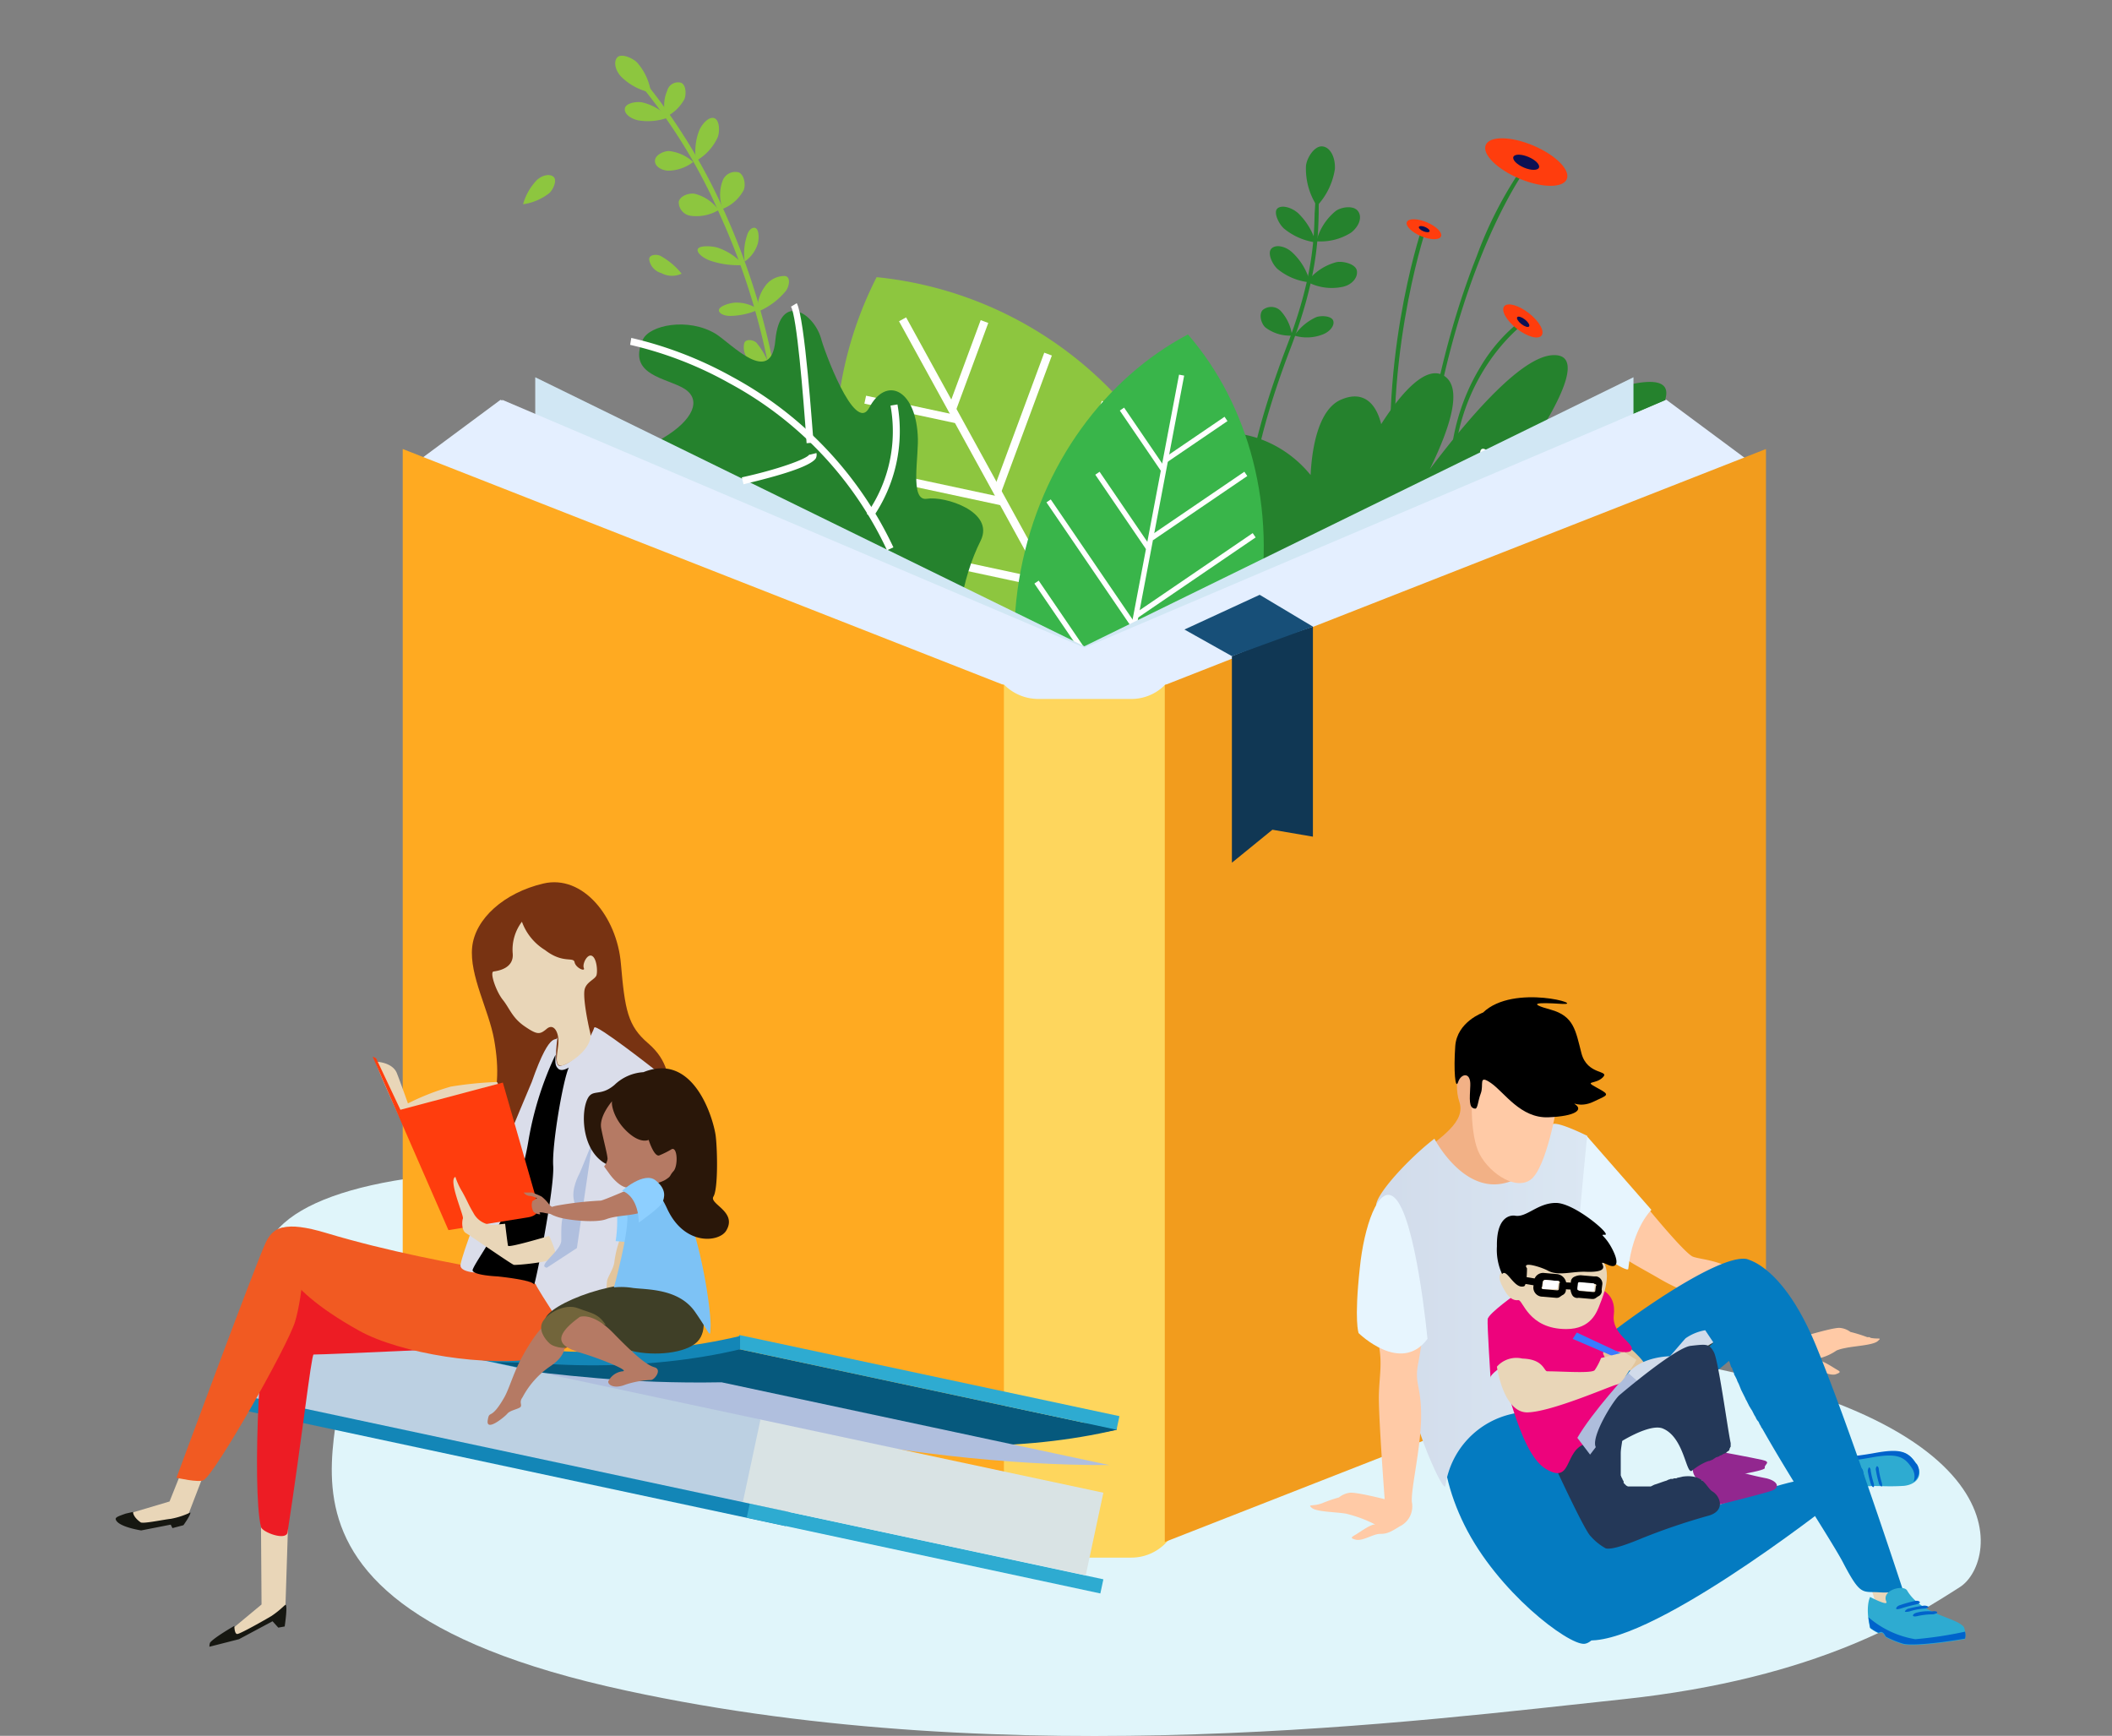 <svg xmlns="http://www.w3.org/2000/svg" xmlns:xlink="http://www.w3.org/1999/xlink" viewBox="0 0 365 300"><rect x="0" y="0" width="365" height="300" fill="#808080" stroke="none"/><defs><style>.a{fill:#e0f5fa;}.b{fill:#8dc63f;}.c{fill:#25822d;}.d{fill:#ff3d0d;}.e{fill:#0c1153;}.f{fill:#fff;}.g{fill:#39b54a;}.h{fill:#d1e7f4;}.i{fill:#e4efff;}.j{fill:#fed65d;}.k{fill:#f29c1d;}.l{fill:#ffaa21;}.m{fill:#103754;}.n{fill:#174f78;}.o{fill:#f2b186;}.p{fill:#ffcaa6;}.q{fill:#e7f5fe;}.r{fill:#e9d6b8;}.s{fill:#2eabd1;}.t{fill:#0063cb;}.u{fill:#047bc1;}.v{fill:url(#a);}.w{fill:#92278f;}.x{fill:#243858;}.y{fill:#e2c59c;}.z{fill:#ed037c;}.aa{fill:#323b31;}.ab{fill:#aebddc;}.ac{fill:#387bff;}.ad{fill:#d1dbea;}.ae{fill:#06597d;}.af{fill:#1386b7;}.ag{fill:#b0bfde;}.ah{fill:#d9e3e4;}.ai{fill:#bcd0e2;}.aj{fill:#161711;}.ak{fill:#783312;}.al{fill:#ed1c24;}.am{fill:#f15a22;}.an{fill:#daddea;}.ao{fill:#b57a64;}.ap{fill:#3f3f27;}.aq{fill:#8dcfff;}.ar{fill:#7dc2f5;}.as{fill:#2a1709;}.at{fill:#72653b;}.au{fill:none;}</style><linearGradient id="a" x1="237.82" y1="853.43" x2="274.25" y2="853.43" gradientTransform="matrix(1, 0, 0, -1, 0, 1079)" gradientUnits="userSpaceOnUse"><stop offset="0" stop-color="#d1dbea"/><stop offset="1" stop-color="#dbe7f3"/></linearGradient></defs><path class="a" d="M277.5,233.4c-20.9-2.6-85.5-11.4-124.3-21.9C81.3,192,19.8,206.1,56.8,233c10.3,7.5-24.9,42.8,51.5,59.2,67.1,14.5,137.8,5.1,172,1.5s50.7-14.5,58.4-19.4C345.5,270,350.5,242.6,277.5,233.4Z"/><path class="b" d="M135.5,96.7a121,121,0,0,0-10.2-59.9,99.52,99.52,0,0,0-13.4-22.1l-.7.6a94.89,94.89,0,0,1,13.3,22,118.78,118.78,0,0,1,10.1,59.4Z"/><path class="b" d="M112.5,16a10,10,0,0,0-2.4-5.2c-.8-.8-2.7-1.6-3.4-.9s-.4,2.3.7,3.4A10.14,10.14,0,0,0,112.5,16Z"/><path class="b" d="M115.5,20.3a8.94,8.94,0,0,0-4.5-2.6c-1-.2-2.8.1-3,1s.9,1.8,2.3,2.1A10.11,10.11,0,0,0,115.5,20.3Z"/><path class="b" d="M119.8,28a7.38,7.38,0,0,0-4.2-1.9c-.8,0-2.3.6-2.4,1.6s1,1.7,2.2,1.8A7.29,7.29,0,0,0,119.8,28Z"/><path class="b" d="M115.1,20.2a7.38,7.38,0,0,0,3.2-3.1c.3-.8.3-2.4-.6-2.8a1.94,1.94,0,0,0-2.4,1.4A6.34,6.34,0,0,0,115.1,20.2Z"/><path class="b" d="M134.9,72.4a8,8,0,0,0,4.4-1.9c.7-.6,1.4-2.2.8-2.8s-1.9-.4-2.9.5A9.63,9.63,0,0,0,134.9,72.4Z"/><path class="b" d="M120.3,27.8a9,9,0,0,0,3.7-4c.4-.9.4-2.8-.4-3.3s-2,.5-2.7,1.9A10,10,0,0,0,120.3,27.8Z"/><path class="b" d="M124.9,36.1a7.06,7.06,0,0,0,3.6-3.2c.4-.8.2-2.6-.8-3.1a2.33,2.33,0,0,0-2.8,1.4A6.89,6.89,0,0,0,124.9,36.1Z"/><path class="b" d="M124.2,36.3a7.28,7.28,0,0,0-4.1-2.8c-.9-.2-2.6.3-2.8,1.4a2.39,2.39,0,0,0,2.1,2.4A7.51,7.51,0,0,0,124.2,36.3Z"/><path class="b" d="M134.7,72.8a7.38,7.38,0,0,0-2.7-4c-.8-.6-2.7-1.2-3.4-.7s-.2,1.7.9,2.6A9.94,9.94,0,0,0,134.7,72.8Z"/><path class="b" d="M131.1,53.5a6.67,6.67,0,0,0-3.9-1.2c-.9,0-2.6.5-2.9,1.1s.6,1.2,1.9,1.2A12.43,12.43,0,0,0,131.1,53.5Z"/><path class="b" d="M128.7,45.2a5.81,5.81,0,0,0,2.2-2.9c.3-.8.3-2.4-.2-2.8s-1.3.1-1.6,1.2A9.89,9.89,0,0,0,128.7,45.2Z"/><path class="b" d="M133.1,63.6a12.62,12.62,0,0,0-2.4-4.4c-.6-.5-1.9-.7-2.1.2a3.22,3.22,0,0,0,1.1,3.1A3.38,3.38,0,0,0,133.1,63.6Z"/><path class="b" d="M130.9,53.9a12.51,12.51,0,0,0,4.9-3.6c.6-.8.9-2.4-.1-2.6a4.1,4.1,0,0,0-3.5,1.8A6.74,6.74,0,0,0,130.9,53.9Z"/><path class="b" d="M133.6,64a12.49,12.49,0,0,0,4.5-3.4c.6-.8.7-2.2-.4-2.4a3.9,3.9,0,0,0-3.3,1.7A5.41,5.41,0,0,0,133.6,64Z"/><path class="b" d="M90.4,35.3a9.48,9.48,0,0,0,4.5-1.9c.7-.6,1.4-2.2.8-2.8s-1.9-.4-2.9.5A9.83,9.83,0,0,0,90.4,35.3Z"/><path class="b" d="M135.4,81.5a6.57,6.57,0,0,0-2.7-3c-.8-.5-2.5-.9-3.1-.5s-.1,1.3,1,2A14.1,14.1,0,0,0,135.4,81.5Z"/><path class="b" d="M117.8,47.3a12.25,12.25,0,0,0-3.7-3.1c-.7-.3-2-.2-1.9.7a2.91,2.91,0,0,0,2.1,2.3A3.9,3.9,0,0,0,117.8,47.3Z"/><path class="b" d="M128.5,45.8a10.26,10.26,0,0,0-4.2-2.9c-1-.4-3.1-.5-3.6,0s.4,1.5,1.9,2.1A14.81,14.81,0,0,0,128.5,45.8Z"/><path class="c" d="M299.8,83.4c.7-2.6-1.6-3.8-8.4-2.8a54.53,54.53,0,0,0-19.5,7.1c11.3-10.6,24.1-24.5,9.6-21.2-4.5,1.1-10.7,5.3-17.2,11,6.3-9.5,9.2-16.6,3.8-16.1-5,.5-13,9.1-21,19.7,3.9-8,5.7-14.5,2.2-16.3-2.8-1.4-6.7,2.4-10.6,8.5-1-4-3.4-5.8-7-4.2-3.4,1.5-4.9,7-5.2,13-6-7.4-16.5-9.8-24.8-4.4-9.7,6.3,5.1,23.8,12.8,32Z"/><path class="c" d="M245.4,92.8h-.7c1.7-22.7,6.7-38.9,10.5-48.5a69,69,0,0,1,8-15.5l.5.4C263.6,29.4,248.7,49.5,245.4,92.8Z"/><path class="c" d="M241.1,88.9c-3.4-25,4.4-48.8,4.5-49l.7.2c-.1.2-7.8,23.9-4.5,48.7Z"/><path class="c" d="M250.9,89.2c-1.6-12,1.8-20.6,4.9-25.7a28.39,28.39,0,0,1,7.2-8.2l.4.6c-.1.1-14.8,10.7-11.9,33.3Z"/><ellipse class="d" cx="263.78" cy="28.01" rx="3.1" ry="7.6" transform="translate(135.49 260.19) rotate(-67.14)"/><ellipse class="e" cx="263.77" cy="28.05" rx="1" ry="2.4" transform="translate(135.32 260.13) rotate(-67.11)"/><ellipse class="d" cx="246.08" cy="39.62" rx="1.3" ry="3.2" transform="translate(114.02 251) rotate(-67.15)"/><ellipse class="e" cx="246.13" cy="39.61" rx="0.4" ry="1" transform="translate(114.02 251.01) rotate(-67.14)"/><ellipse class="d" cx="263.19" cy="55.48" rx="1.7" ry="4.1" transform="translate(57.49 228.78) rotate(-52.02)"/><ellipse class="e" cx="263.24" cy="55.62" rx="0.5" ry="1.3" transform="translate(57.25 228.7) rotate(-51.97)"/><path class="f" d="M255.7,81.3l.1-.2h-.1c-.9,0-1.6-.5-1.5-1s.8-.8,1.7-.7h.2c-.4-.8-.4-1.6,0-1.8s1.1.3,1.4,1.1l.1.2v-.1c.5-.7,1.2-1.1,1.6-.9s.3,1.1-.2,1.8l-.1.2h.1c.9,0,1.6.5,1.5,1s-.8.8-1.7.7h-.2v.1c.4.8.4,1.6,0,1.8s-1.1-.3-1.4-1.1l-.1-.2v.1c-.5.7-1.2,1.1-1.6.8S255.2,82.1,255.7,81.3Zm2.1,0a.89.89,0,1,0-1.2-.4h0A.84.84,0,0,0,257.8,81.3Z"/><path class="f" d="M234,91.7a4.05,4.05,0,0,0-.9.5c-.6.7-.1,1.2.5.9a2.54,2.54,0,0,0,1.1-1.2,1,1,0,0,0,.1,1.2c.7.5.7-1.4-.5-1.7s1.2.7,1.8.8.6-.6.1-.8-.7-.5-2.2.5,1,.1,1.3-1.4,0-1.7-.4-1.4-1.2,2.2.1,2.5-.1,0-.5-.4-1-1.1-1.6-1.1-.9.4,0,1A5.42,5.42,0,0,1,234,91.7Z"/><ellipse class="f" cx="234.63" cy="91.51" rx="0.1" ry="0.2" transform="translate(45.37 257.66) rotate(-62.59)"/><path class="c" d="M227.6,35.6a11.79,11.79,0,0,1-1.9-6.9c.1-1.3,1.4-3.5,2.8-3.4s2.3,1.9,2.2,3.9A12,12,0,0,1,227.6,35.6Z"/><path class="c" d="M227.5,41.7a9.94,9.94,0,0,1,3.3-5.2c.9-.7,3.1-1.1,3.9,0s.1,2.7-1.2,3.7A9.81,9.81,0,0,1,227.5,41.7Z"/><path class="c" d="M225.9,48.7a9.29,9.29,0,0,1,5.1-3.4c1.1-.2,3.3.3,3.5,1.5s-.9,2.5-2.6,2.8A9,9,0,0,1,225.9,48.7Z"/><path class="c" d="M227.4,41.9a11,11,0,0,1-5.5-2.4c-.9-.8-1.8-2.7-1.2-3.4s2.3-.4,3.6.7A11.53,11.53,0,0,1,227.4,41.9Z"/><path class="c" d="M226.4,48.8a10.34,10.34,0,0,1-5.6-2.3c-.9-.8-1.8-2.7-1.1-3.5s2.4-.5,3.6.6A10.69,10.69,0,0,1,226.4,48.8Z"/><path class="c" d="M223.3,58a7,7,0,0,1-4.6-1.4c-.7-.6-1.2-2.2-.5-3a2.3,2.3,0,0,1,3.1.1A7.8,7.8,0,0,1,223.3,58Z"/><path class="c" d="M223.7,58a9.1,9.1,0,0,1,3.8-3.2c.9-.3,2.6-.2,2.9.6s-.5,1.9-1.8,2.4A7.5,7.5,0,0,1,223.7,58Z"/><path class="c" d="M219.2,96.7a3.26,3.26,0,0,0,1.3.4v-.6a3.63,3.63,0,0,1-2.7-1.9c-1.4-2-1.8-5.4-1.4-9.9.6-6.2,2.8-14.5,6.7-24.7,4.5-11.8,4.7-18.7,4.8-23.2,0-1,0-2,.1-3l-.6-.1c-.1.9-.1,1.9-.2,3.1-.1,4.5-.3,11.3-4.8,23-8.6,22.6-7.6,31.6-5.2,35.2A8.2,8.2,0,0,0,219.2,96.7Z"/><path class="b" d="M202.4,81.4a65.28,65.28,0,0,1,1,60.9,65.11,65.11,0,0,1-51.9-94.4A65.73,65.73,0,0,1,202.4,81.4Z"/><rect class="f" x="178.22" y="49.29" width="1.4" height="95.2" transform="translate(-24.55 98.19) rotate(-28.8)"/><rect class="f" x="156.74" y="62.67" width="1.4" height="16.2" transform="translate(55.25 209.88) rotate(-77.9)"/><rect class="f" x="162.63" y="74.6" width="1.4" height="19.9" transform="translate(46.42 226.52) rotate(-77.9)"/><rect class="f" x="163.89" y="80.76" width="1.4" height="33.3" transform="translate(34.84 237.93) rotate(-77.9)"/><rect class="f" x="172.22" y="95.57" width="1.4" height="32.4" transform="translate(27.42 257.46) rotate(-77.91)"/><rect class="f" x="187" y="118.53" width="1.4" height="18" transform="translate(23.69 284.36) rotate(-77.91)"/><rect class="f" x="159.29" y="62.42" width="16.1" height="1.4" transform="translate(50.09 198.17) rotate(-69.7)"/><rect class="f" x="164.15" y="72.31" width="25.2" height="1.4" transform="translate(46.88 213.39) rotate(-69.67)"/><rect class="f" x="169.87" y="83.59" width="31.5" height="1.4" transform="translate(42.17 229.15) rotate(-69.7)"/><rect class="f" x="178.12" y="97.32" width="32.5" height="1.4" transform="translate(34.69 245.98) rotate(-69.58)"/><rect class="f" x="186.74" y="113.72" width="27.8" height="1.4" transform="translate(23.73 262.91) rotate(-69.7)"/><path class="c" d="M169.2,127.2c-1.6-.7-13.2-8.9-22.5-4.5-7.4,3.5-8.4-.6-8-4.2s2.5-6.8-2-7.7c-14.8-2.9-24.2-14.7-14.2-17.1,5.4-1.3,3-7.6-.7-8.4-7.9-1.8-12.4-6.5-7.2-9.6s6.7-6.6,3.7-8.5-10-2.3-7.2-8.5c1.1-2.5,7.8-3.9,12.6-1,2.7,1.7,9.6,9.2,10.3,1.1.8-8.4,6.6-4.8,7.9-.3.4,1.7,5.8,16.6,8.3,12,2.9-5.5,7.9-3.3,8.4,4.6.3,3.6-1.5,11.6,1.6,11.1s11.7,2.2,9.3,7.2C162.5,107.4,165.9,125.9,169.2,127.2Z"/><path class="g" d="M217.3,106.3c-3.5,18.5-14.7,33.3-28.9,40.8-10.5-12.2-15.5-30.1-12-48.5s14.7-33.3,28.9-40.8C215.8,69.9,220.8,87.8,217.3,106.3Z"/><rect class="f" x="156.58" y="103.84" width="80.3" height="0.9" transform="translate(57.6 278.13) rotate(-79.26)"/><rect class="f" x="197" y="69.61" width="0.9" height="12.6" transform="translate(-8.47 124.36) rotate(-34.27)"/><rect class="f" x="193.6" y="80.43" width="0.9" height="15.6" transform="translate(-15.99 124.59) rotate(-34.27)"/><rect class="f" x="188.09" y="84.31" width="0.9" height="26" transform="translate(-22.06 123.06) rotate(-34.27)"/><rect class="f" x="185.81" y="98.41" width="0.9" height="25.3" transform="translate(-30.2 124.16) rotate(-34.27)"/><rect class="f" x="186.39" y="122.11" width="0.9" height="14.1" transform="translate(-40.29 127.58) rotate(-34.26)"/><rect class="f" x="200.38" y="75.5" width="12.6" height="0.9" transform="translate(-6.91 129.49) rotate(-34.25)"/><rect class="f" x="197.31" y="87" width="19.7" height="0.9" transform="translate(-13.29 131.75) rotate(-34.25)"/><rect class="f" x="194.29" y="98.99" width="24.6" height="0.9" transform="translate(-20.12 133.67) rotate(-34.29)"/><rect class="f" x="191.99" y="113.32" width="25.3" height="0.9" transform="translate(-28.63 133.91) rotate(-34.01)"/><rect class="f" x="189.39" y="126.82" width="21.7" height="0.9" transform="translate(-36.9 134.94) rotate(-34.29)"/><polygon class="h" points="282.3 214.8 198.6 255.9 173.1 118.7 282.3 65.2 282.3 214.8"/><polygon class="h" points="92.5 214.8 176.2 255.9 206.8 121.2 92.5 65.2 92.5 214.8"/><polygon class="i" points="289.6 95.4 279.6 72.7 288 69.1 303.5 80.6 289.6 95.4"/><polygon class="i" points="84.9 95.4 94.9 72.7 86.5 69.1 71 80.6 84.9 95.4"/><polygon class="i" points="288 206.8 199.2 244.7 172.3 118.4 288 69.1 288 206.8"/><polygon class="i" points="86.8 206.8 175.5 244.7 208 120.7 86.8 69.1 86.8 206.8"/><path class="j" d="M201.4,118.3a8.16,8.16,0,0,1-5.9,2.5H179.4a8.34,8.34,0,0,1-5.9-2.5h-2.4V260.9a8.28,8.28,0,0,0,8.3,8.3h16.1a8.28,8.28,0,0,0,8.3-8.3V118.3Z"/><polygon class="k" points="305.2 225.8 201.3 266.5 201.3 118.4 305.2 77.6 305.2 225.8"/><polygon class="l" points="69.6 225.8 173.5 266.5 173.5 118.4 69.6 77.6 69.6 225.8"/><polygon class="m" points="226.9 144.6 219.9 143.4 212.9 149.1 212.9 113.4 219.9 110.6 226.9 108.3 226.9 144.6"/><polygon class="n" points="212.9 113.4 204.7 108.8 217.7 102.8 226.9 108.3 212.9 113.4"/><path class="f" d="M153.3,95.1A63.16,63.16,0,0,0,126,66.2a64.51,64.51,0,0,0-17.1-6.6l.2-1.2a66.75,66.75,0,0,1,17.4,6.7,64.8,64.8,0,0,1,27.9,29.5Z"/><path class="f" d="M139.4,76.6c-.6-8.6-1.7-21.9-2.7-23.6l1-.6c1.4,2.5,2.7,21.9,2.9,24.1Z"/><path class="f" d="M128.5,83.7l-.3-1.2c6-1.3,11.4-3.2,11.7-4v.1l1.2-.3a1.41,1.41,0,0,1-.1.9C139.8,81.1,130.4,83.2,128.5,83.7Z"/><path class="f" d="M150.8,89.5l-1-.7a24.82,24.82,0,0,0,4.1-18.7l1.2-.2A26.25,26.25,0,0,1,150.8,89.5Z"/><path class="o" d="M252.8,181.6s-1.8,5.3-.6,8.8-3.2,6.1-7,9.3,13.4,11.7,16.5,9.3,4.6-13.3,4-19.2S260,177.9,252.8,181.6Z"/><path class="p" d="M323.2,231.2c0-.1-.1-.1-.3-.1h-.2a24.57,24.57,0,0,0-2.9-.9,3.59,3.59,0,0,0-1.8-.7c-.8-.1-4,.8-5.4,1.2a1.45,1.45,0,0,1-.7-.2c-1.8-.7-8.5-8.8-11.8-10.8s-6.1-2-7.5-2.5-8-8.6-8-8.6c-.9-.8-5.9,4.9-5.6,6.7s3.7,3.3,7.8,5.7,6.4,2.6,9.4,5.2a119.81,119.81,0,0,0,11.3,7.3,3.9,3.9,0,0,0,2.1,2.1c1.6.9,2.3,1.2,3.5,1.1s3.1,1.2,4.2.8.6-.5-.2-1-2.7-1.7-3.3-1.4a5.94,5.94,0,0,1,.8-.4,8.94,8.94,0,0,0,1.8-.7,8.79,8.79,0,0,0,1-.6,7.37,7.37,0,0,1,1.4-.4c1.8-.4,5.1-.5,5.8-1.3C325.3,231.1,324.5,231.5,323.2,231.2Z"/><path class="q" d="M274.2,196.3l11.2,12.8s-3.2,3-4,10.2c-.1.8-7-3.7-8.5-6.1S272.5,196.2,274.2,196.3Z"/><polygon class="r" points="327.2 271.9 329 277.8 325.3 280.7 322.6 272 327.2 271.9"/><path class="r" d="M318.3,251c-1.9-.3-3.3,1.9-3.3,1.9l-4.9,3.8,1,2.6,9.5-4.3S320.2,251.3,318.3,251Z"/><path class="s" d="M315,255a5.64,5.64,0,0,1,.4-1.2c.4-1,.8-1.4,1.3-1.5,1.8-.5,3.1-.3,7.5-1.1s5.7-.2,7,1.8,0,3.6-2.2,3.8c-3.1.2-4.8-.1-6.4.1a5.85,5.85,0,0,0-2.8,1.2c-.9.6-1.8-2.8-.9-3.6S315.6,253.7,315,255Z"/><path class="t" d="M315.9,253c1.8-.5,3.1-.3,7.5-1.1s5.7-.2,7,1.8a2.57,2.57,0,0,1,.3,2.4,2.22,2.22,0,0,0,.6-3c0-.1-.1-.1-.2-.2-1.3-2-2.6-2.6-7-1.8s-5.7.6-7.5,1.1a2.19,2.19,0,0,0-1,.9C315.7,253.1,315.8,253,315.9,253Z"/><path class="t" d="M324.4,253.4c.1,0,.3.2.3.6a14.19,14.19,0,0,0,.5,2.2c.1.4.1.7,0,.7a.78.78,0,0,1-.5-.6,17.42,17.42,0,0,1-.5-2.2C324.1,253.8,324.3,253.4,324.4,253.4Z"/><path class="t" d="M323,253.6c.1,0,.3.2.3.6a16,16,0,0,0,.5,2.1c.1.4.1.6,0,.7s-.4-.2-.5-.6a16,16,0,0,1-.5-2.1A1.17,1.17,0,0,1,323,253.6Z"/><path class="t" d="M321.6,253.7c.2,0,.3.3.4.6a9,9,0,0,0,.6,2.2c.1.4.1.7,0,.7s-.4-.3-.6-.6a7.94,7.94,0,0,1-.6-2.2C321.4,254,321.5,253.7,321.6,253.7Z"/><path class="u" d="M268,244.2s8.5,21,10.4,25.8-1.8,13.9-4.6,14.1-15-9-20.7-20.5-4.3-21.8.8-21.4S268,244.2,268,244.2Z"/><path class="u" d="M273.9,268.8s32.7-13,38.4-13.1,4,4.3,4,4.3-32.3,25.4-42.7,23.4S271.5,268.7,273.9,268.8Z"/><path class="u" d="M313.9,232.7c-4.5-11-9.3-14-11.2-14.8-.2-.1-.3-.1-.5-.2l-.3-.1c-4.2-.8-16.3,7.4-21.8,11.5-5.8,4.4-14,10.4-18.4,11.1-11.4,1.6-6.6,2.2-7.7,4.2s16.7,15.6,17.5,9.4c.6-5.3,10.2-7.4,11.2-8,7.9-4.9,12.4-7.3,16.1-10.6l.1.2c0,.1.1.2.1.3l.1.3a.76.76,0,0,0,.2.4.37.37,0,0,1,.1.3l.2.4.1.4c0,.1.1.2.2.4l.2.4c.1.2.1.3.2.5l.2.4.2.5.2.5.2.4.2.4.3.6c.1.2.1.3.2.4l.3.6.2.4.3.5.2.3.4.8c.1.1.1.2.2.3a2.18,2.18,0,0,0,.5.8l.1.2c.1.3.3.5.4.8a.1.1,0,0,0,.1.1h0c5.3,9.4,12.5,20.2,14.2,23.6,2.9,5.5,3.2,4.6,6.1,4.8s4-.6,4-.6S319.9,247.3,313.9,232.7Z"/><path class="s" d="M339.4,281.2a3.8,3.8,0,0,1,.2,2.1s-8,1.4-10.6.9a15.66,15.66,0,0,1-3-1.2c-.2-.1-.5-.7-.7-.8s-.5.2-.8,0a9.13,9.13,0,0,1-1.3-.8c-.9-3.8,0-5.4,0-5.4s3.2,1.7,2.8.8c-.9-2,3-3,3.6-1.9C332.1,279.1,338.1,279.5,339.4,281.2Z"/><path class="t" d="M339.6,282a67.14,67.14,0,0,1-8.6,1.3,16.43,16.43,0,0,1-8.1-3.8l.3,1.8a5.67,5.67,0,0,0,1.3.8c.3.2.4-.2.8,0s.5.7.7.8a15.66,15.66,0,0,0,3,1.2c2.6.5,10.6-.9,10.6-.9A2.43,2.43,0,0,0,339.6,282Z"/><path class="t" d="M334.8,278.7c0,.1-.3.2-.7.3a12.41,12.41,0,0,0-2.7.3c-.4.1-.8.1-.8-.1s.3-.4.7-.5a7.63,7.63,0,0,1,2.6-.2C334.4,278.4,334.8,278.5,334.8,278.7Z"/><path class="t" d="M333.3,277.7c0,.1-.3.3-.7.3a10.89,10.89,0,0,0-2.6.5c-.4.1-.8.1-.8,0a1,1,0,0,1,.7-.5,20,20,0,0,1,2.6-.5A1.29,1.29,0,0,1,333.3,277.7Z"/><path class="t" d="M331.8,276.9c0,.2-.3.3-.7.4a25,25,0,0,0-2.6.7c-.4.1-.8.2-.8,0s.3-.5.7-.6a23.35,23.35,0,0,1,2.5-.7C331.4,276.6,331.7,276.7,331.8,276.9Z"/><path class="v" d="M247.9,196.8s4.6,8.9,11.5,7.8,8.3-9.3,8.8-10.2,6.1,1.9,6.1,1.9-1.6,15.7-2.1,24.8a102.91,102.91,0,0,0,.3,15.7s.6,4.7-10.9,7.5a14.88,14.88,0,0,0-11.8,12.5c-.3,1.8-8.8-16.9-6.6-24.5,3.3-11.1,0-23.1-4.5-23.2C235.2,209.1,242.9,200.6,247.9,196.8Z"/><path class="p" d="M246.1,228.2s-.3,3.8-1,7.4.5,3.7.5,9.1-1.8,12.7-1.6,14.9a3.82,3.82,0,0,1-2.1,4.2c-1.6,1-2.2,1.3-3.4,1.3s-3,1.3-4.2,1-.6-.5.2-1,2.6-1.8,3.2-1.6a22.29,22.29,0,0,0-5.1-1.9c-1.8-.3-5.1-.3-5.9-1s.2-.2,1.8-.8a24.69,24.69,0,0,1,2.9-1,3.7,3.7,0,0,1,1.8-.8c1-.2,6.1,1.1,6.1,1.1s-1.1-14.6-1-18.1.7-5.7-.2-9.4C236.8,225.6,244.6,226.3,246.1,228.2Z"/><path class="q" d="M246.7,231.4s-2-21.4-5.8-24.5c-2.7-2.2-5.2,5.2-5.9,12.3-1,9.2-.2,11.2-.2,11.2S242.1,237.6,246.7,231.4Z"/><path class="p" d="M269.1,190.9s-1.8,11-4.6,13-7.7-1.6-9.1-5.1-1.4-11.4,0-14.7S269.1,189.9,269.1,190.9Z"/><path d="M256.3,175s-4.5,1.6-4.8,5.8,0,7.7.5,6.2,2.2-1.8,2.1.6-.3,3.9.8,4c.5.1.5-1.3,1-2.6.6-1.5-.5-3.4,1.8-1.8s5.1,6.1,9.9,5.9,5.8-1.3,4.8-2.1.5.6,3-.6,3-1.1.6-2.4-.3-.5,1-1.8-2.7-.3-3.7-4.2-1.3-6.4-5.3-7.5-2.6-1.3,1.9-1S261.6,169.9,256.3,175Z"/><path class="w" d="M297.3,250.9s5.4,1,7.2,1.4.3.8.5,1.4-9,1.9-10.7,2.1-2.2-2.2-1.4-3.5S296.5,250.6,297.3,250.9Z"/><path class="w" d="M296.5,260.2s8.5-2.1,9.8-2.6,1-1.6-1-2.1a51.59,51.59,0,0,1-7.7-2.1c-1.9-.8-3,1.8-3.4,2.4S295,260.7,296.5,260.2Z"/><path class="x" d="M296,257.8c-1.2-.7-1.4-3.1-5.2-2.6h0l-.4.1h0l-.5.1-.2.1h-.4l-.2.1h-.4l-.2.1h-.1l-.2.1h0l-.2.1h0c-.7.2-1.4.5-2.1.7h0l-.2.1h0l-.2.1h0l-.2.1h-4l-.1-.1h-.1l-.1-.1h0l-.1-.1h0l-.1-.1h0l-.1-.1h0l-.1-.1V256l-.1-.1v-.1l-.1-.1v-.1l-.1-.1v-.1l-.1-.1v-.1l-.1-.2h0v-3.4h0v-.4h0c0-.8.2-1.6.3-2.6h0l.1-.6c2.4-13.3-10.9-.2-12.2,4.5,0,0,5.5,12,6.6,13a9.78,9.78,0,0,0,2.6,2.1c1.1.3,4-.8,6.4-1.8a110.19,110.19,0,0,1,11.2-3.8C298.3,261.2,297.3,258.6,296,257.8Z"/><path class="y" d="M280.6,232.1s3.7,2.7,4.2,4.8-10.2-2.5-9-4.4S279.7,231.4,280.6,232.1Z"/><path class="z" d="M262.2,223.5s-5,3.5-5.1,4.5.5,10.2.5,10.2-.3-.3,1.1-1.4,3.4,14.1,8.5,17.1,2.6-4.6,8.3-4.6,8.6-4.8,8.8-6.2-5.6-6.2-7-8.6,3.7,0,4.6-1.1-3.4-2.7-3-6.1S277.6,219.7,262.2,223.5Z"/><path class="r" d="M261.6,219.1s-3.4,0-2.2,2.7,2.2,3,3,2.9,1.7,5,8.3,5c4.3,0,5.3-3,5.8-4.3s3-6.9-1.1-8.8S261.4,209.1,261.6,219.1Z"/><path d="M261.8,210.1s-3.2-.6-3.1,5.3a10,10,0,0,0,.9,4.8c.8-1.1,2.1,2.7,3.8,2.1.5-.2.5-3.1.5-3.1-1-1.3,2.5-.2,3.6.4,1.8,1,4.2.1,6.6.2,5.7.2.9-2.5,3.8-1.2,1.3.6,2.1,0,.8-2.6s-2.4-2.6-1.3-2.6-5.3-5.5-8.5-5.5S263.8,210.5,261.8,210.1Z"/><polygon class="aa" points="296.2 232 286.2 240.8 274.9 250.8 283.2 237.5 296.2 232"/><path class="ab" d="M272.6,248.5l2.2,2.9s7.5-9.9,9.3-11.7-2.7-2.4-2.7-2.4S275.2,244,272.6,248.5Z"/><polygon class="ac" points="272.5 230.3 281.9 234.7 281.1 235.4 271.8 231.4 272.5 230.3"/><path class="r" d="M258.7,236.2s1.1,8,5.3,7.9,14.4-4.6,15.4-4.8,1.9-2.2,2.4-2.7a8.64,8.64,0,0,0,1-1.6l-2.1-1.3-4,1a10.6,10.6,0,0,1-1.1,2.1c-.5.6-5.6.2-8.2.2-.6,0-.6-2.1-4.3-2.2A4.48,4.48,0,0,0,258.7,236.2Z"/><path class="ad" d="M288.6,234.4s-4.8,0-7.2,2.9l2.7,2.4,6.2-4.2,5.8-3.5-1.4-2.1a8.47,8.47,0,0,0-3.4,1.4C290.4,232.3,289.5,233.4,288.6,234.4Z"/><path class="x" d="M298.8,250.7l.1-.2v-.1c0-.1.1-.1.1-.2h0c0-.1.1-.1.1-.2v-.6c-.5-2.2-2.1-14.2-2.9-15.7s-1.3-1.4-4-1.1-12.3,8.5-12.3,8.5c-1.4,1.1-8.8,13.4,0,8.2,2.6-1.6,5.9-3.1,7.5-2.4,3.8,1.6,4,8.4,5.1,7.2a10.37,10.37,0,0,1,2.5-1.5l.3-.1h.1l.5-.2.2-.1.1-.1.2-.1.1-.1.3-.1h0l.3-.1.1-.1.2-.1h.1l.3-.2h0a.35.35,0,0,0,.2-.1h.1l.2-.1h0l.2-.2Z"/><path class="ae" d="M138.2,246.7l.5-2.3c19.1,4.1,38.4,4.2,54.3.4v2.3C176.9,250.9,157.5,250.8,138.2,246.7Z"/><rect class="af" x="91.03" y="187.48" width="2.6" height="96.7" transform="translate(-157.58 276.86) rotate(-77.94)"/><rect class="af" x="81.75" y="196.99" width="17" height="96.7" transform="translate(-168.52 282.34) rotate(-77.94)"/><path class="ae" d="M134,245.8,85.3,235.4c12.4.2,23.5,1.1,40.7-2.6l67,14.3C175.1,250.6,154.5,250.1,134,245.8Z"/><path class="ag" d="M133.9,246.7,85.2,236.3c12.1,1.3,23.1,2.9,39.5,2.6l67,14.3C174.5,253.3,154.3,251,133.9,246.7Z"/><rect class="s" x="158.62" y="236.36" width="2.5" height="62.5" transform="translate(-135.29 367.9) rotate(-77.91)"/><rect class="s" x="159.16" y="205.31" width="2.4" height="67.2" transform="translate(-106.77 345.86) rotate(-77.95)"/><path class="af" d="M73.1,232.8l.5-2.3c19.1,4.1,38.4,4.2,54.3.4v2.3C111.8,237,92.3,236.9,73.1,232.8Z"/><rect class="ah" x="152.14" y="228.38" width="14.6" height="60.8" transform="translate(-126.93 360.68) rotate(-77.95)"/><rect class="ai" x="80.31" y="200.2" width="14.6" height="86.5" transform="translate(-168.77 278.3) rotate(-77.95)"/><polygon class="r" points="49.8 263 49.3 278.6 42.1 282.3 38.1 283.2 45.2 277.3 45.1 263 49.8 263"/><path class="aj" d="M49.2,281.1l-1.1.2-1-1.1-5.8,3.1-5.1,1.3a1.7,1.7,0,0,1,.1-.7c.7-.9,4.2-2.9,4.2-2.9s0,1.4.5,1.4,4.9-2.5,5.9-3.1c1.8-1.2,2.5-2.2,2.5-1.9C49.7,277.8,49.2,281.1,49.2,281.1Z"/><polygon class="r" points="36.1 252.5 32.6 261.6 30.2 263.1 24.9 263.9 21.9 261.7 29.3 259.5 33.1 250 36.1 252.5"/><path class="aj" d="M31.7,263.6l-1.9.5-.3-.6-5.1,1s-4-.6-4.4-1.9c-.1-.4.6-.6,1.7-1l1.3-.3s-.1.8,1.3,1.8c.4.3,4.1-.5,5.2-.6a13.52,13.52,0,0,0,3.4-1.1C33,261.8,31.7,263.6,31.7,263.6Z"/><path class="ak" d="M90.4,195.2c-1.2,1.2-1.8.2-3.7-.4s-3.8.7-2.2-2.6,1.8-7.4.9-12.5-4.3-11.1-3.8-16,5.5-9.4,12.3-11,12.7,5.7,13.4,13.8,1.2,10.8,4.7,13.8,3.7,6.2,3.7,9.1,2.2,5.3-3.4,3.9S94.7,190.9,90.4,195.2Z"/><path class="al" d="M81.9,232.9s-25.2,1.2-27.7,1.2c-.4,0-2.1,15.2-4.5,30.7-.2,1.6-4.4,0-4.6-.9-1.6-6.6-.2-37.9,2.2-40.9,3.3-4.2,15.6-6.6,25.2-3.3S83.7,231.1,81.9,232.9Z"/><path class="am" d="M102.8,223.3s-.1,9.7-9.3,11.4-24.4-.8-31.4-4.7c-7.4-4.1-11.1-7.7-12.4-10-.8-1.4-7.9-11.3,6.7-6.9C77.3,219.4,102.2,221.7,102.8,223.3Z"/><path class="an" d="M96.4,179s-.9,5.4.4,5.2c3-.4,5.7-5.8,5.9-6.6s10.5,7.3,10.5,7.3-3.3,26.6-3.9,30.5c-1,6.9-9.8,17.5-9.8,17.5s-6.7-10.2-6.9-10.9-8.1-2-8.1-2-5.3.3-4.9-1.5c1-4.9,11.6-29.8,12.3-31.5C95.4,177,96.2,180.7,96.4,179Z"/><path class="r" d="M90.2,159.3a8,8,0,0,0-1.6,5.4c.3,2.7-2.6,3.1-3.3,3.2s.4,3.4,1.6,4.9,1.6,3.1,3.8,4.6,2.6,1.4,3.8.4,2.1.6,2,2.4-1,4.7,1.1,3.8,4.9-3.4,4.4-5.5-1.2-5.8-1-7.3,1.9-1.9,2.1-2.7,0-2.9-.8-3.3-1.7,1.4-1.4,2.1-1.4,0-1.6-1-2,.3-5.1-2.1A9.56,9.56,0,0,1,90.2,159.3Z"/><path d="M95.6,201.4c-.2-3.7,1.7-14.7,2.7-16.9-.5.3-1.2.6-1.7.3-.8-.6-.6-1.4-.6-2.5a56.86,56.86,0,0,0-4.7,15c-1.9,11.6-8.7,19.8-9.6,22.1-.4,1,4.3,1.2,4.3,1.2s6,.6,6.3,1.4C92.5,222.1,95.9,205.2,95.6,201.4Z"/><path class="r" d="M86.7,188.5l-.8-1.5a63,63,0,0,0-8,.8,42.34,42.34,0,0,0-7.4,2.9s-1.2-3.4-1.9-5.2-3.2-2-3.6-2,4,9.5,4,9.5Z"/><path class="d" d="M64.4,182.6l.6.3,4.2,8.9,17.7-4.7,6,20.9s.9,2-1.7,2.4-13.7,2.2-13.7,2.2Z"/><path class="r" d="M78.7,203.4a12.27,12.27,0,0,0,1.2,2.6c1,1.8,1,2.1,1.9,3.6a3.85,3.85,0,0,0,3.2,2.1c.3,0,2.3-.2,2.3-.2s.4,3.4.5,3.8,7.1-1.7,7.1-1.7,1.4,2.9,1.1,3.7-6.8,1.4-7.2,1.3-7.6-5.1-8.3-5.5-.7-2-.5-2.5S77.4,203.9,78.7,203.4Z"/><path class="ag" d="M94.5,219.1l5.2-3.4,2.7-18.4s-2,5-2.2,5.4-1.5,2.8-1,4.8-.1,2.6-1.2,2.2-1,2.9-1,4.7S92.7,218.8,94.5,219.1Z"/><path class="ao" d="M97.5,232.3s.7,1.8-2.5,3.9a14.91,14.91,0,0,0-4.7,5.3c-.6.8-.1,1.2-.3,1.6s-1.8.6-2.3,1.2-3.8,3.3-3.4,1.1c.3-1.8.5.2,2.8-3.8.7-1.2,1.2-2.9,2.2-5.2s4.2-7.8,5.4-7.4S97.4,232,97.5,232.3Z"/><path class="y" d="M107.2,214a18.64,18.64,0,0,0-1,3.9c-.1,1.4-1.2,2.7-1.3,3.6a15,15,0,0,0,0,3s3.5-4.4,3.9-5.6a13.39,13.39,0,0,0,.3-4.9C109,213.5,107.2,214,107.2,214Z"/><path class="ap" d="M121.2,226.3s1.3,3.6-.7,5.6-7.4,2.5-11.2,1.6-15.3-4-15.1-5.4c.3-2.7,13.6-7.9,20.2-5.7S121.2,226.3,121.2,226.3Z"/><path class="aq" d="M110.1,204.6s-3.8,2.4-3.5,4.6a23.53,23.53,0,0,1-.2,5.3l3.7.3S110.4,204.9,110.1,204.6Z"/><path class="ar" d="M112.7,204s4.2.1,6.6,7,3.6,16.1,3.5,18.3.1,1.4-2.7-2.6-8.2-3.8-10.7-4.1a12.17,12.17,0,0,0-3.3-.1s3.2-11.6,2.1-13.3S110,203.4,112.7,204Z"/><path class="as" d="M111.2,185.3a7.9,7.9,0,0,0-5,2.2c-2.7,2.3-4,.3-4.9,3s-.5,8.8,3.7,10.8,7.3,1.1,10.3,7.6,9,5.8,10.2,3.8c2-3.3-3-4.6-2.2-5.9s.7-7.8.4-10.4S120.1,181.7,111.2,185.3Z"/><path class="ao" d="M105.8,190.3s-2.3,2.6-1.9,4.7,1.1,4.6,1.1,5.3a2.62,2.62,0,0,1-.6,1.3l.8,1.1s1.4,2.1,2.9,2.5,5.8-.6,6.9-1.3.6-.6,1.4-1.5.7-4.2-.3-3.8a15.05,15.05,0,0,1-2.2,1.1c-.9.2-1.8-2.7-1.8-2.7s-1.4.8-3.8-1.5S105.6,190.6,105.8,190.3Z"/><path class="ao" d="M108.8,205.5s-4.6,2-5,2a58.73,58.73,0,0,0-7.2.8c-3.5.6-1.7,1.6,0,2.1s6.4,1,8.2.3,5.2-.6,6.1-1.3S108.8,205.5,108.8,205.5Z"/><path class="aq" d="M107.5,205.8s3.8-3.4,5.8-1.8,1.5,3,1.2,3.8-4.1,3.5-4.1,3.5S110.5,206.9,107.5,205.8Z"/><path class="at" d="M104.7,229s-3-.9-4.6-.3-2.6,2.8-2,3.7-2.2.6-3.1-.2-2-2.4-1.2-3.8,3.8-3.2,6.1-2.3S103.3,226.9,104.7,229Z"/><path class="ao" d="M100.2,227.6s2.2-.9,5.8,2.8,5.7,5.5,7.1,5.9,0,2.2-.6,2.2a16.28,16.28,0,0,0-4.4.8c-2.2.9-3.3-.2-2.9-.7a3.12,3.12,0,0,1,2.4-1.6c1.3-.1-3.7-2.1-6.6-3S94.1,232,100.2,227.6Z"/><path class="ao" d="M95,208.3a6.73,6.73,0,0,0-1.4-1.5,12.2,12.2,0,0,0-1.7-.7H90.5a1.43,1.43,0,0,0,1.2.6,3.58,3.58,0,0,1,1.1.4l-.8.5a2.25,2.25,0,0,0,.2,1.8,1.61,1.61,0,0,0,.7.4s.7.2.4-.1.7-.1.7-.1a7.49,7.49,0,0,0,2.1.2C96.8,209.7,95.4,208.6,95,208.3Z"/><path class="am" d="M51.1,212.5s-3.3-1.8-5.2,2.3-15.4,40.6-15.4,40.6,3.9.9,4.7.4c2-1.1,14.5-23.1,15.8-27.4S53.5,213.1,51.1,212.5Z"/><path d="M269.1,220.2l-2.3-.2a1.58,1.58,0,0,0-1.7,1.5v.1l-.1.8a1.58,1.58,0,0,0,1.5,1.7h.1l2.3.2h.2c.4,0,.6-.3,1-.5a1,1,0,0,0,.5-1.1l.1-.8A1.82,1.82,0,0,0,269.1,220.2Zm.3,2.6a.22.22,0,0,1-.2.2H269l-2.3-.2c-.2,0-.4-.2-.2-.4l.1-.8a.43.43,0,0,1,.4-.4h0l2.3.2c.2,0,.4.2.2.4Z"/><path class="f" d="M269.3,221.8l-.1.8a.22.22,0,0,1-.2.2h-2.2c-.2,0-.4-.2-.2-.4l.1-.8a.43.43,0,0,1,.4-.4h0l2.3.2a.6.6,0,0,1-.1.4Z"/><path d="M275.5,220.6l-2.3-.2a2.66,2.66,0,0,0-1.2.3,1,1,0,0,0-.5,1.1l-.1.8a2.66,2.66,0,0,0,.3,1.2,1,1,0,0,0,1.1.5l2.3.2h.2c.4,0,.6-.3,1-.5a1,1,0,0,0,.5-1.1l.1-.8a1.27,1.27,0,0,0-1-1.5Zm.2,2.5a.22.22,0,0,1-.2.2h-.2l-2.3-.2a.22.22,0,0,1-.2-.2h0v-.2l.1-.8a.22.22,0,0,1,.2-.2h.2l2.3.2c.2,0,.4.2.2.4Z"/><path class="f" d="M275.6,222.2l-.1.8a.22.22,0,0,1-.2.2h-.2l-2.3-.2a.22.22,0,0,1-.2-.2h0v-.2l.1-.8a.22.22,0,0,1,.2-.2h.2l2.3.2A.4.4,0,0,1,275.6,222.2Z"/><rect x="270.29" y="221.35" width="1.2" height="1.8" transform="translate(34.77 481.13) rotate(-87)"/><rect x="264.15" y="220.29" width="1.2" height="2.4" transform="translate(2.75 446.23) rotate(-80.54)"/><polygon class="au" points="88.5 166.9 94 167.9 92.1 162.6 88.5 166.9"/><polygon class="au" points="79.8 159.6 85.4 160.6 83.4 155.3 79.8 159.6"/><polygon class="au" points="72.2 153.3 77.8 154.2 75.9 149 72.2 153.3"/><polygon class="au" points="96.1 173.3 101.6 174.2 99.7 169 96.1 173.3"/></svg>
